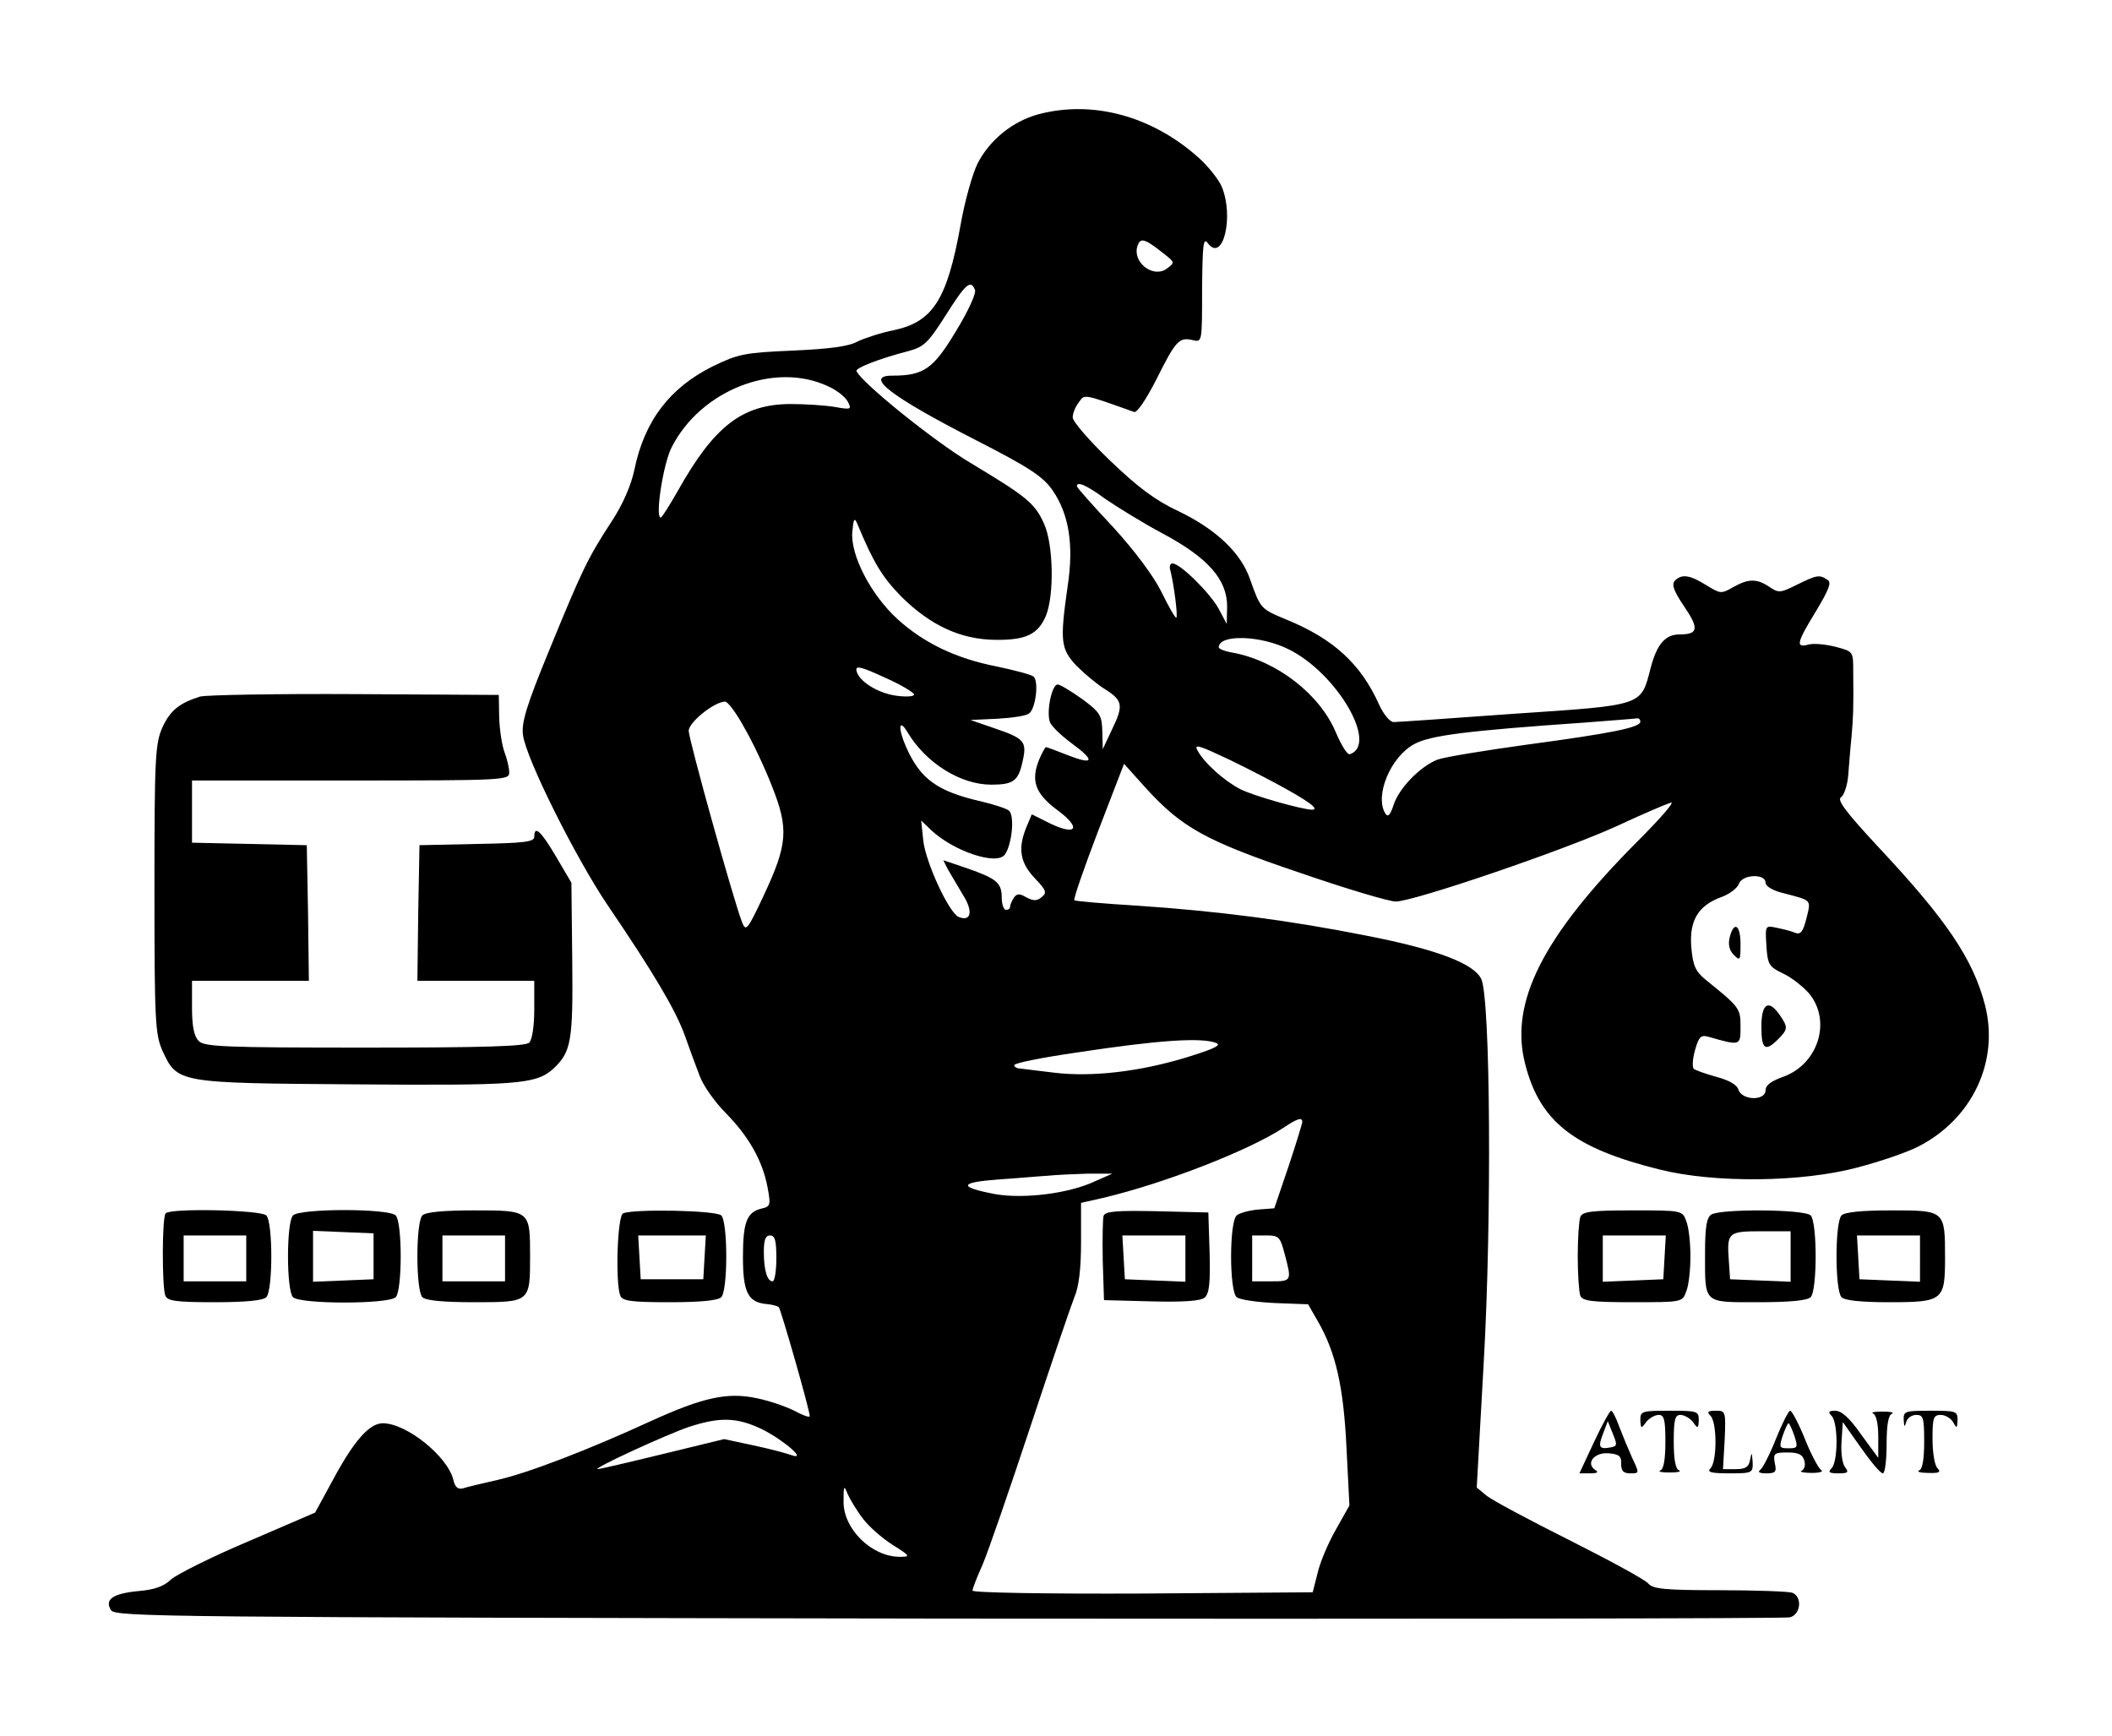 <?xml version="1.0" standalone="no"?>
<!DOCTYPE svg PUBLIC "-//W3C//DTD SVG 20010904//EN"
 "http://www.w3.org/TR/2001/REC-SVG-20010904/DTD/svg10.dtd">
<svg version="1.0" xmlns="http://www.w3.org/2000/svg"
 width="506pt" height="416pt" viewBox="0 0 506 416"
 preserveAspectRatio="xMidYMid meet">

<g transform="translate(0,416) scale(0.1,-0.1)"
fill="#000000" stroke="none">
<path d="M2487 3886 c-61 -17 -116 -61 -145 -118 -12 -24 -31 -91 -41 -149
-32 -177 -66 -230 -159 -250 -31 -6 -70 -19 -87 -27 -21 -12 -67 -18 -156 -22
-116 -5 -130 -8 -192 -38 -102 -51 -163 -130 -187 -247 -8 -38 -28 -84 -55
-125 -57 -87 -71 -117 -150 -310 -54 -131 -66 -172 -62 -201 7 -56 126 -294
203 -408 110 -162 162 -250 184 -310 11 -31 27 -75 36 -98 8 -23 37 -64 63
-90 55 -56 88 -114 100 -178 8 -43 7 -46 -16 -51 -34 -9 -43 -33 -43 -116 0
-83 12 -107 53 -112 15 -1 30 -5 33 -8 5 -6 74 -246 74 -261 0 -4 -17 2 -37
13 -20 10 -60 24 -90 30 -70 15 -129 2 -254 -55 -150 -69 -296 -125 -368 -141
-36 -8 -73 -17 -82 -20 -12 -3 -19 3 -23 21 -14 56 -112 135 -169 135 -32 0
-69 -42 -119 -135 l-43 -79 -160 -69 c-88 -37 -171 -79 -185 -91 -17 -17 -41
-25 -78 -28 -62 -6 -82 -20 -66 -46 11 -16 131 -17 2005 -20 1097 -1 2004 0
2017 3 26 6 31 49 6 59 -9 3 -87 6 -174 6 -132 0 -160 3 -171 16 -7 9 -92 55
-189 104 -96 48 -186 96 -199 107 l-23 19 17 304 c19 335 16 866 -6 914 -17
37 -105 71 -274 104 -186 37 -356 59 -549 72 -82 5 -150 11 -152 13 -3 2 23
77 57 166 l62 161 53 -59 c86 -94 143 -126 368 -202 110 -38 214 -69 230 -69
42 0 398 121 528 180 62 29 121 54 131 57 11 3 -26 -39 -80 -93 -227 -228
-307 -386 -269 -533 35 -138 116 -202 322 -253 131 -33 341 -31 475 5 53 14
118 36 145 50 129 66 194 203 160 338 -29 112 -93 206 -258 382 -76 82 -98
111 -87 117 7 5 15 28 17 52 2 24 5 66 8 93 4 49 5 64 4 157 0 47 0 47 -41 58
-23 6 -52 9 -65 6 -33 -9 -30 3 17 80 31 52 38 69 27 75 -19 13 -26 11 -73
-12 -40 -20 -44 -20 -66 -5 -30 20 -50 20 -87 -1 -28 -16 -30 -16 -64 5 -40
25 -59 27 -75 11 -9 -9 -3 -25 22 -62 36 -53 34 -67 -11 -67 -34 0 -54 -23
-69 -79 -24 -93 -14 -90 -326 -111 -151 -11 -281 -20 -290 -20 -9 0 -24 18
-35 42 -44 98 -110 158 -223 204 -60 25 -61 25 -86 96 -22 64 -82 120 -171
163 -56 26 -97 57 -164 121 -50 48 -90 94 -90 104 0 9 6 25 14 35 15 21 7 23
133 -22 7 -3 29 30 54 79 46 92 54 101 87 93 22 -5 22 -5 22 122 1 110 3 125
14 110 36 -47 63 64 33 136 -8 18 -32 48 -54 68 -112 101 -255 140 -386 105z
m303 -335 c25 -20 25 -20 5 -35 -32 -23 -82 15 -70 54 7 22 17 19 65 -19z
m-454 -86 c3 -8 -17 -52 -46 -99 -54 -90 -77 -106 -152 -106 -69 0 -6 -49 201
-155 129 -66 160 -87 183 -120 39 -57 51 -130 36 -229 -19 -133 -17 -151 22
-192 19 -19 49 -44 67 -55 43 -27 45 -39 18 -95 l-23 -49 -1 42 c-1 39 -5 46
-48 78 -27 19 -53 35 -59 35 -14 0 -27 -63 -19 -89 3 -10 26 -32 50 -50 59
-43 57 -55 -5 -31 -28 11 -52 20 -54 20 -2 0 -9 -13 -16 -29 -21 -51 -10 -82
42 -121 59 -43 49 -64 -16 -33 l-44 22 -13 -31 c-21 -51 -15 -85 20 -122 27
-28 30 -35 17 -45 -11 -10 -20 -10 -37 -1 -17 10 -23 9 -30 -1 -5 -8 -9 -17
-9 -21 0 -5 -4 -8 -10 -8 -5 0 -10 13 -10 29 0 36 -12 46 -84 71 l-56 19 11
-22 c7 -12 23 -39 36 -61 25 -39 20 -65 -10 -53 -23 9 -79 130 -85 183 l-5 48
24 -23 c53 -50 156 -85 176 -59 17 22 25 94 10 106 -6 5 -37 15 -67 22 -104
24 -145 53 -179 130 -20 45 -18 71 3 36 44 -74 127 -126 201 -126 53 0 65 9
75 56 11 48 4 55 -70 80 l-55 19 65 3 c35 2 70 7 76 13 16 13 23 78 10 88 -6
5 -45 15 -87 24 -98 19 -175 56 -238 113 -64 58 -114 154 -109 210 3 32 5 35
12 19 39 -94 60 -128 106 -175 70 -69 142 -102 224 -103 74 -1 103 13 122 58
20 50 18 171 -5 221 -22 49 -43 65 -176 145 -86 51 -262 193 -273 220 -3 7 52
29 125 48 37 10 47 20 89 86 48 76 60 86 70 60z m-351 -231 c20 -9 40 -25 46
-36 10 -19 8 -20 -31 -13 -24 4 -72 7 -107 7 -115 -1 -182 -53 -269 -208 -20
-35 -38 -64 -41 -64 -14 0 6 129 26 168 70 138 248 207 376 146z m664 -270
c28 -19 89 -57 138 -83 108 -58 153 -110 153 -174 l-1 -42 -19 36 c-20 37 -92
109 -111 109 -6 0 -8 -8 -5 -17 8 -30 19 -113 14 -113 -3 0 -19 28 -36 63 -19
38 -64 98 -116 155 -48 51 -86 94 -86 97 0 13 24 2 69 -31z m439 -360 c115
-57 215 -228 146 -251 -6 -2 -20 21 -33 51 -38 92 -141 172 -246 192 -19 3
-35 9 -35 13 0 32 101 29 168 -5z m-898 -108 c0 -5 -19 -6 -42 -3 -45 6 -91
35 -96 60 -3 13 11 10 67 -16 39 -17 70 -36 71 -41z m-407 -79 c20 -34 50 -98
67 -142 40 -101 37 -138 -20 -260 -39 -83 -43 -88 -52 -65 -21 54 -128 439
-128 459 0 20 60 69 87 70 6 1 27 -27 46 -62z m2147 14 c0 -14 -70 -28 -271
-55 -102 -14 -199 -30 -215 -36 -41 -16 -92 -68 -105 -108 -8 -25 -14 -31 -20
-21 -26 42 12 135 69 166 38 21 124 32 412 52 63 5 118 9 123 10 4 0 7 -3 7
-8z m-873 -148 c76 -41 107 -63 86 -63 -26 1 -139 33 -171 49 -39 20 -87 63
-103 93 -8 14 1 13 48 -9 32 -14 95 -46 140 -70z m1173 -238 c0 -8 17 -19 43
-25 69 -18 66 -15 55 -60 -8 -32 -14 -40 -27 -35 -9 4 -29 9 -44 12 -28 6 -28
6 -25 -43 3 -45 6 -50 39 -66 20 -9 48 -31 63 -48 55 -66 22 -170 -62 -200
-28 -10 -42 -20 -42 -32 0 -26 -56 -25 -65 1 -3 12 -23 23 -53 31 -26 7 -50
16 -54 19 -4 4 -3 24 3 45 9 32 14 37 32 32 77 -22 77 -22 77 24 0 44 -2 47
-84 113 -24 20 -30 33 -34 78 -5 64 17 100 73 120 19 7 37 21 41 31 7 23 64
26 64 3z m-1316 -384 c13 -5 -5 -14 -70 -34 -114 -35 -229 -48 -319 -37 -39 5
-76 9 -82 10 -7 0 -13 4 -13 8 0 5 66 18 148 30 197 30 301 37 336 23z m206
-189 c0 -4 -15 -53 -33 -107 l-34 -100 -39 -3 c-21 -2 -44 -8 -51 -14 -18 -15
-18 -182 0 -196 7 -6 49 -12 92 -14 l79 -3 23 -40 c44 -76 62 -159 69 -304 l7
-138 -32 -57 c-18 -31 -38 -78 -44 -104 l-12 -47 -407 -3 c-233 -1 -408 2
-408 7 0 5 11 33 24 62 13 30 64 178 114 329 50 151 98 292 106 312 11 25 16
69 16 132 l0 94 53 12 c148 35 350 114 432 168 33 22 45 26 45 14z m-496 -142
c-63 -30 -172 -43 -240 -31 -89 17 -86 28 7 35 46 3 100 8 119 9 19 2 62 4 95
5 l60 0 -41 -18z m-764 -185 c0 -30 -4 -55 -9 -55 -13 0 -21 27 -21 71 0 28 4
39 15 39 12 0 15 -13 15 -55z m1218 10 c17 -64 17 -65 -33 -65 l-45 0 0 55 0
55 33 0 c31 0 34 -3 45 -45z m-1251 -420 c53 -27 109 -76 68 -61 -11 4 -52 15
-90 23 l-70 15 -148 -36 c-82 -20 -151 -36 -155 -36 -14 1 165 83 218 101 76
25 117 23 177 -6z m240 -213 c14 -19 46 -47 71 -63 43 -27 44 -29 18 -29 -68
0 -136 67 -135 133 0 38 1 40 10 17 6 -13 22 -40 36 -58z"/>
<path d="M4144 1914 c-4 -17 -1 -31 10 -42 15 -15 16 -13 16 26 0 47 -16 56
-26 16z"/>
<path d="M4220 1700 c0 -54 9 -61 40 -30 24 24 24 29 4 58 -27 39 -44 28 -44
-28z"/>
<path d="M2644 1247 c-2 -7 -3 -56 -2 -108 l3 -94 114 -3 c76 -2 118 1 127 9
11 9 14 34 12 108 l-3 96 -123 3 c-96 2 -124 0 -128 -11z m196 -102 l0 -56
-72 3 -73 3 -3 53 -3 52 75 0 76 0 0 -55z"/>
<path d="M479 2491 c-50 -16 -71 -33 -90 -74 -17 -39 -19 -70 -19 -387 0 -318
2 -348 19 -387 36 -78 35 -78 461 -81 386 -3 433 0 474 36 45 41 49 67 47 262
l-2 185 -37 63 c-36 61 -52 76 -52 47 0 -12 -24 -15 -137 -17 l-138 -3 -3
-162 -2 -163 140 0 140 0 0 -68 c0 -40 -5 -73 -12 -80 -9 -9 -110 -12 -394
-12 -334 0 -385 2 -398 16 -11 11 -16 35 -16 80 l0 64 140 0 140 0 -2 163 -3
162 -137 3 -138 3 0 74 0 75 380 0 c369 0 380 1 380 19 0 11 -5 32 -11 48 -6
15 -12 53 -13 83 l-1 55 -345 2 c-190 1 -357 -2 -371 -6z"/>
<path d="M397 1253 c-9 -8 -9 -176 -1 -197 5 -13 25 -16 118 -16 74 0 116 4
124 12 16 16 16 180 0 196 -13 13 -229 18 -241 5z m193 -108 l0 -55 -75 0 -75
0 0 55 0 55 75 0 75 0 0 -55z"/>
<path d="M702 1248 c-16 -16 -16 -180 0 -196 17 -17 229 -17 246 0 16 16 16
180 0 196 -17 17 -229 17 -246 0z m193 -98 l0 -55 -72 -3 -73 -3 0 61 0 61 73
-3 72 -3 0 -55z"/>
<path d="M1012 1248 c-16 -16 -16 -180 0 -196 8 -8 50 -12 125 -12 133 0 133
0 133 110 0 110 0 110 -133 110 -75 0 -117 -4 -125 -12z m198 -103 l0 -55 -75
0 -75 0 0 55 0 55 75 0 75 0 0 -55z"/>
<path d="M1493 1253 c-14 -5 -19 -166 -7 -197 5 -13 25 -16 118 -16 74 0 116
4 124 12 16 16 16 180 0 196 -12 12 -208 16 -235 5z m195 -105 l-3 -53 -75 0
-75 0 -3 53 -3 52 81 0 81 0 -3 -52z"/>
<path d="M3786 1244 c-3 -9 -6 -51 -6 -94 0 -43 3 -85 6 -94 5 -13 26 -16 125
-16 119 0 120 0 129 26 6 14 10 52 10 84 0 32 -4 70 -10 84 -9 26 -10 26 -129
26 -99 0 -120 -3 -125 -16z m202 -96 l-3 -53 -72 -3 -73 -3 0 56 0 55 76 0 75
0 -3 -52z"/>
<path d="M4100 1250 c-11 -7 -15 -29 -15 -92 0 -123 -6 -118 128 -118 74 0
117 4 125 12 16 16 16 180 0 196 -15 15 -216 16 -238 2z m190 -100 l0 -61 -72
3 -73 3 -3 44 c-5 68 -2 71 78 71 l70 0 0 -60z"/>
<path d="M4412 1248 c-16 -16 -16 -180 0 -196 8 -8 48 -12 114 -12 129 0 134
4 134 106 0 114 0 114 -128 114 -71 0 -112 -4 -120 -12z m188 -103 l0 -56 -72
3 -73 3 -3 53 -3 52 75 0 76 0 0 -55z"/>
<path d="M3819 705 l-35 -75 26 0 c17 0 21 3 12 8 -24 16 -2 43 32 40 25 -2
31 -7 30 -25 0 -17 5 -23 22 -23 22 0 22 0 4 38 -9 20 -23 54 -31 75 -7 20
-16 37 -19 37 -3 0 -22 -34 -41 -75z m39 -13 c-27 -5 -30 1 -17 34 l11 29 12
-30 c11 -27 11 -30 -6 -33z"/>
<path d="M3930 758 c1 -21 2 -22 14 -5 7 9 21 17 30 17 13 0 16 -11 16 -64 0
-42 -4 -66 -12 -69 -7 -3 3 -5 22 -5 19 0 29 2 23 5 -9 3 -13 27 -13 69 0 53
3 64 16 64 9 0 23 -8 30 -17 12 -17 13 -16 14 5 0 21 -4 22 -70 22 -66 0 -70
-1 -70 -22z"/>
<path d="M4098 768 c16 -16 16 -110 0 -126 -9 -9 1 -12 45 -12 56 0 57 1 56
28 -2 23 -2 24 -6 5 -3 -18 -11 -23 -35 -23 l-30 0 4 70 c3 69 2 70 -21 70
-20 0 -22 -3 -13 -12z"/>
<path d="M4255 713 c-15 -38 -32 -71 -38 -75 -7 -5 -1 -8 14 -8 23 0 26 3 21
25 -4 23 -1 25 31 25 26 0 36 -5 40 -20 3 -10 0 -21 -7 -24 -6 -2 5 -5 24 -5
19 0 30 3 23 7 -6 4 -24 37 -39 75 -15 37 -31 67 -35 67 -4 0 -19 -30 -34 -67z
m44 7 c9 -28 8 -30 -14 -30 -22 0 -23 2 -14 30 6 17 12 30 14 30 2 0 8 -13 14
-30z"/>
<path d="M4388 768 c16 -16 16 -110 0 -126 -9 -9 -6 -12 16 -12 23 0 26 2 17
14 -7 8 -11 35 -9 62 l3 47 43 -61 c24 -34 47 -62 53 -62 5 0 9 31 9 69 0 46
4 71 13 74 6 3 -4 5 -23 5 -19 0 -29 -2 -22 -5 7 -3 12 -24 12 -55 l0 -51 -41
56 c-27 39 -47 57 -62 57 -16 0 -18 -3 -9 -12z"/>
<path d="M4561 758 c1 -17 2 -19 6 -5 2 9 13 17 24 17 17 0 19 -7 19 -64 0
-42 -4 -66 -12 -69 -7 -3 3 -6 22 -6 26 -1 31 2 22 11 -7 7 -12 38 -12 70 0
51 2 58 20 58 10 0 24 -8 29 -17 9 -16 10 -16 11 5 0 21 -4 22 -65 22 -61 0
-65 -1 -64 -22z"/>
</g>
</svg>
